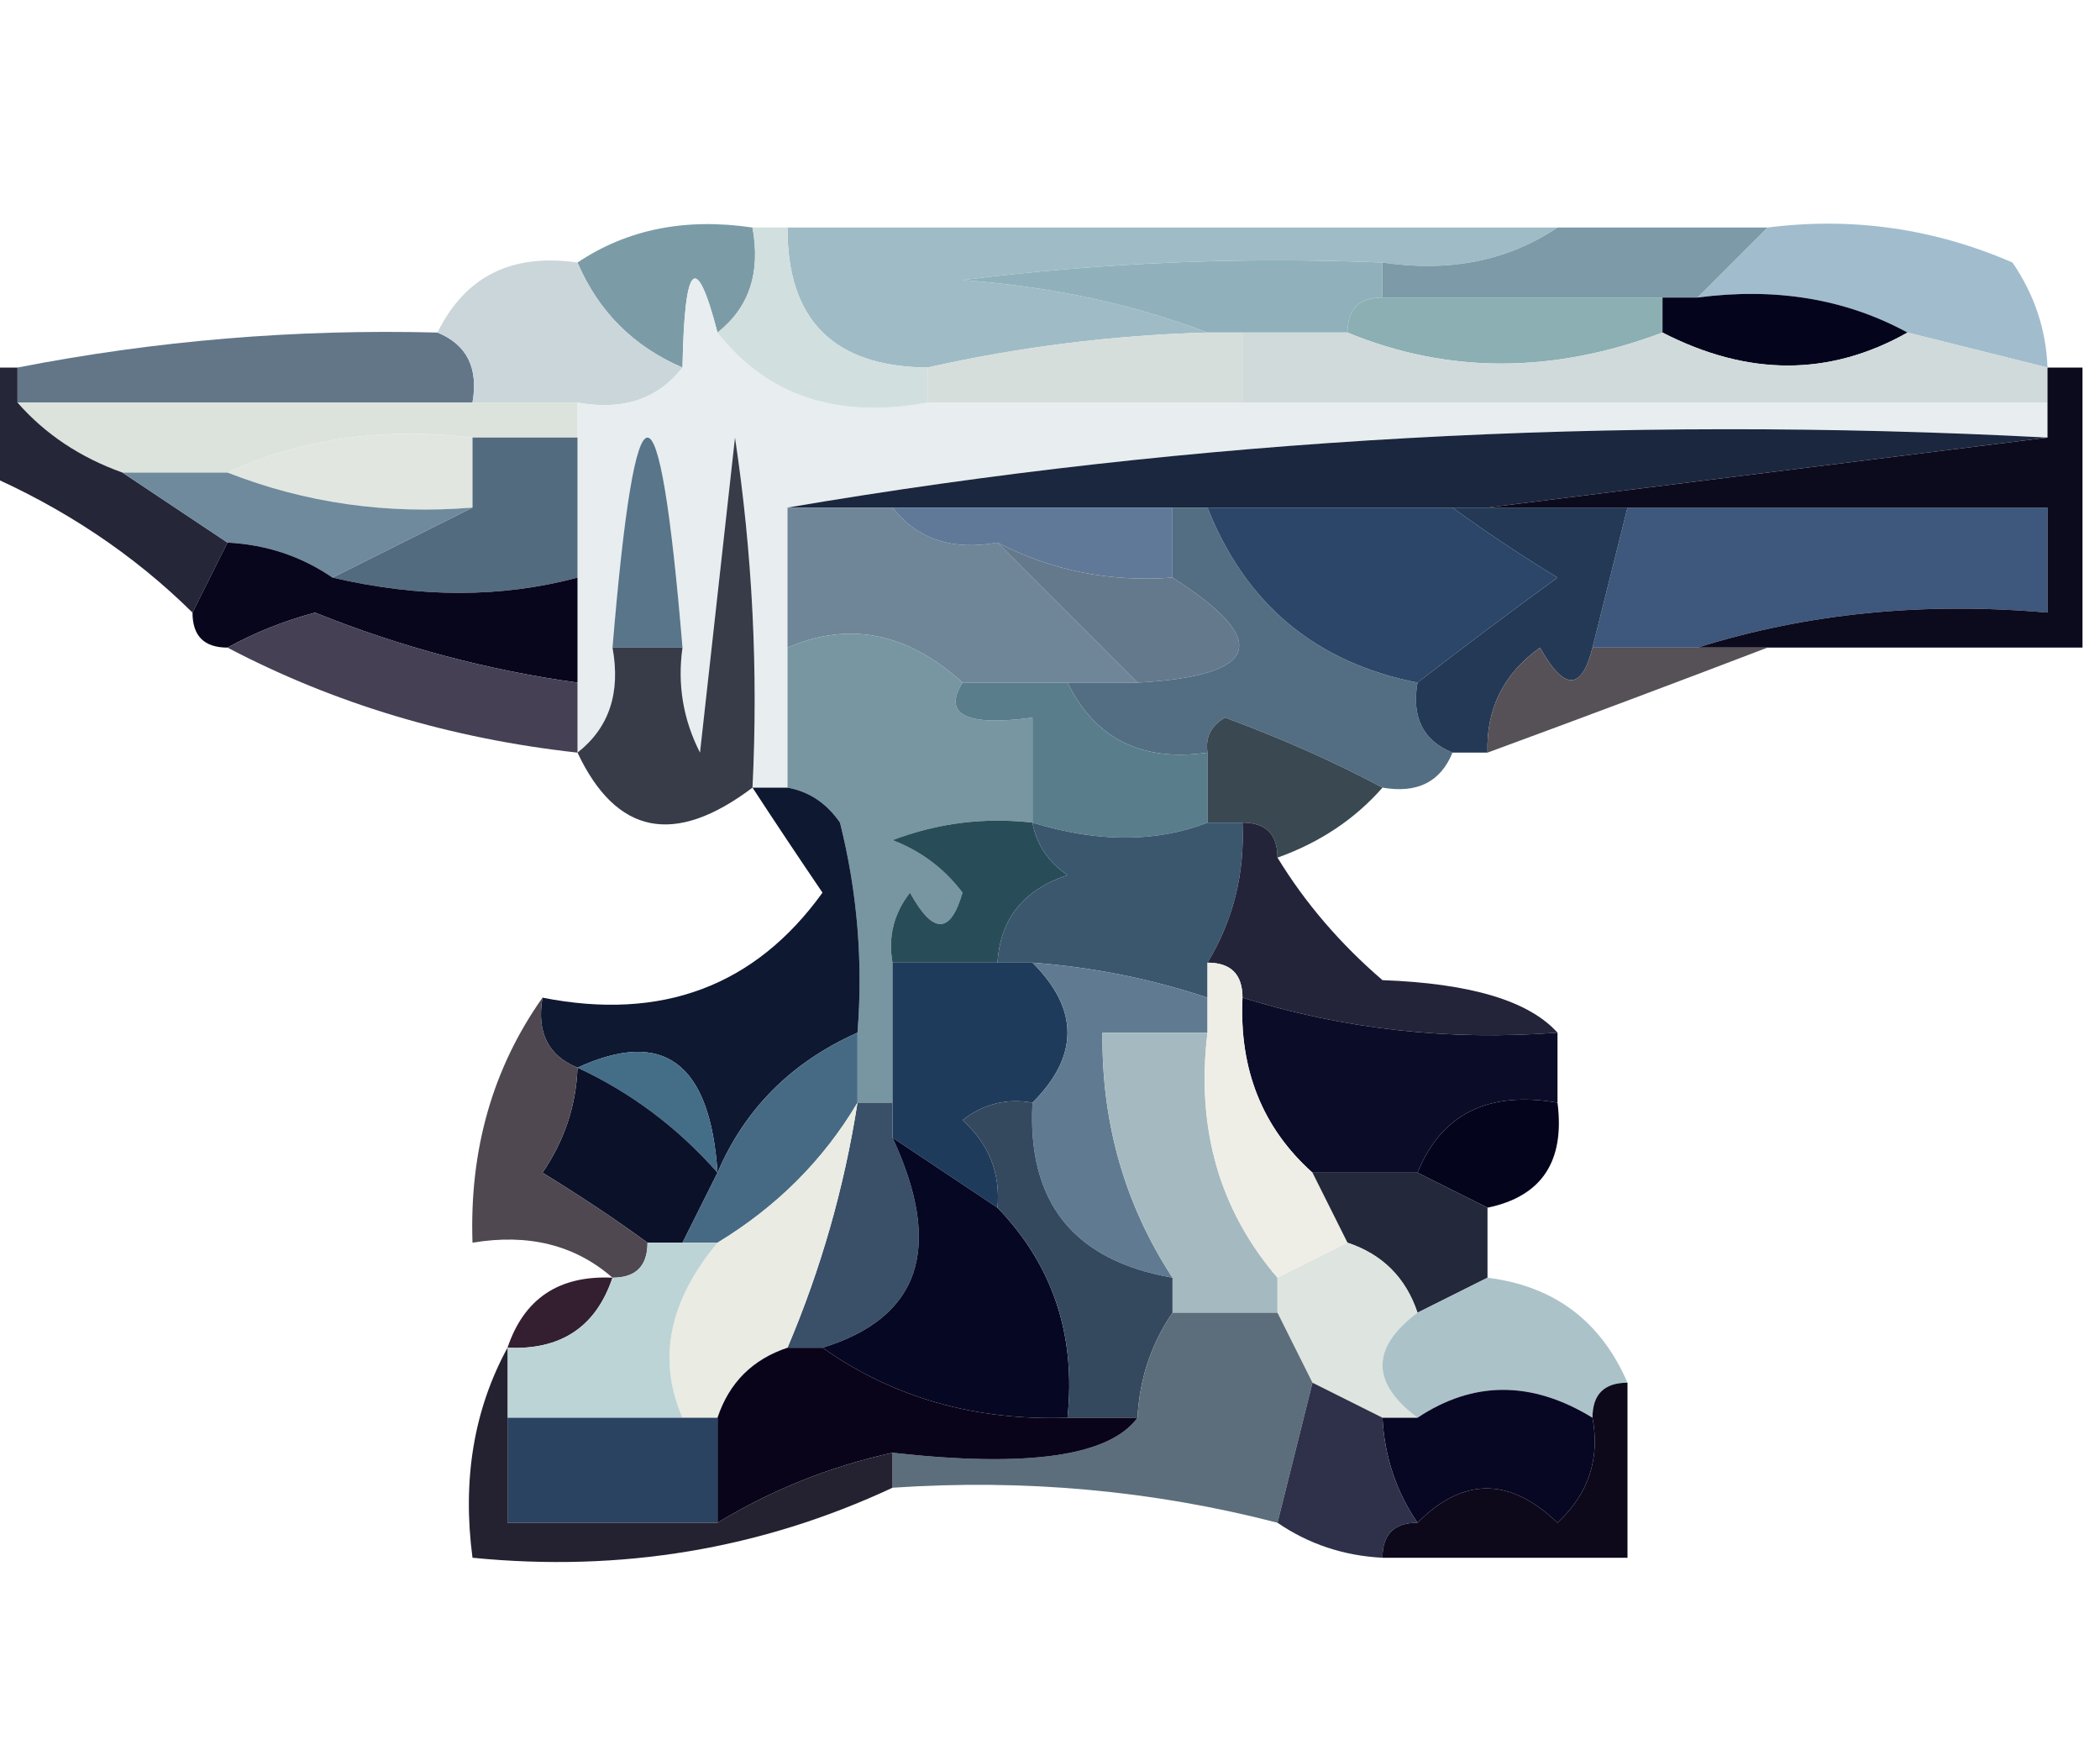 <svg xmlns="http://www.w3.org/2000/svg" version="1.1" width="60px" height="50px" style="shape-rendering:geometricPrecision; text-rendering:geometricPrecision; image-rendering:optimizeQuality; fill-rule:evenodd; clip-rule:evenodd" xmlns:xlink="http://www.w3.org/1999/xlink">
<g><path style="opacity:1" fill="#a1bdcd" d="M 50.5,6.5 C 52.924,6.192 55.257,6.526 57.5,7.5C 58.127,8.417 58.461,9.417 58.5,10.5C 57.167,10.167 55.833,9.833 54.5,9.5C 52.735,8.539 50.735,8.205 48.5,8.5C 49.167,7.833 49.833,7.167 50.5,6.5 Z"/></g>
<g><path style="opacity:1" fill="#9fbcc6" d="M 22.5,6.5 C 29.833,6.5 37.167,6.5 44.5,6.5C 43.081,7.451 41.415,7.784 39.5,7.5C 35.486,7.334 31.486,7.501 27.5,8C 30.036,8.186 32.369,8.686 34.5,9.5C 31.794,9.575 29.127,9.908 26.5,10.5C 23.821,10.475 22.488,9.142 22.5,6.5 Z"/></g>
<g><path style="opacity:1" fill="#7d9aa8" d="M 44.5,6.5 C 46.5,6.5 48.5,6.5 50.5,6.5C 49.833,7.167 49.167,7.833 48.5,8.5C 48.167,8.5 47.833,8.5 47.5,8.5C 44.833,8.5 42.167,8.5 39.5,8.5C 39.5,8.167 39.5,7.833 39.5,7.5C 41.415,7.784 43.081,7.451 44.5,6.5 Z"/></g>
<g><path style="opacity:1" fill="#90b1bb" d="M 39.5,7.5 C 39.5,7.833 39.5,8.167 39.5,8.5C 38.833,8.5 38.5,8.833 38.5,9.5C 37.5,9.5 36.5,9.5 35.5,9.5C 35.167,9.5 34.833,9.5 34.5,9.5C 32.369,8.686 30.036,8.186 27.5,8C 31.486,7.501 35.486,7.334 39.5,7.5 Z"/></g>
<g><path style="opacity:1" fill="#8bafb3" d="M 39.5,8.5 C 42.167,8.5 44.833,8.5 47.5,8.5C 47.5,8.833 47.5,9.167 47.5,9.5C 44.362,10.681 41.362,10.681 38.5,9.5C 38.5,8.833 38.833,8.5 39.5,8.5 Z"/></g>
<g><path style="opacity:1" fill="#04041c" d="M 47.5,9.5 C 47.5,9.167 47.5,8.833 47.5,8.5C 47.833,8.5 48.167,8.5 48.5,8.5C 50.735,8.205 52.735,8.539 54.5,9.5C 52.274,10.756 49.941,10.756 47.5,9.5 Z"/></g>
<g><path style="opacity:1" fill="#7b9ca7" d="M 16.5,7.5 C 17.919,6.549 19.585,6.216 21.5,6.5C 21.737,7.791 21.404,8.791 20.5,9.5C 19.89,7.15 19.556,7.483 19.5,10.5C 18.1,9.9 17.1,8.9 16.5,7.5 Z"/></g>
<g><path style="opacity:1" fill="#627688" d="M 12.5,9.5 C 13.338,9.842 13.672,10.508 13.5,11.5C 9.167,11.5 4.833,11.5 0.5,11.5C 0.5,11.167 0.5,10.833 0.5,10.5C 4.452,9.728 8.452,9.395 12.5,9.5 Z"/></g>
<g><path style="opacity:1" fill="#cad6da" d="M 16.5,7.5 C 17.1,8.9 18.1,9.9 19.5,10.5C 18.791,11.404 17.791,11.737 16.5,11.5C 15.5,11.5 14.5,11.5 13.5,11.5C 13.672,10.508 13.338,9.842 12.5,9.5C 13.287,7.896 14.62,7.229 16.5,7.5 Z"/></g>
<g><path style="opacity:1" fill="#e8edf0" d="M 20.5,9.5 C 21.918,11.308 23.918,11.975 26.5,11.5C 29.5,11.5 32.5,11.5 35.5,11.5C 43.167,11.5 50.833,11.5 58.5,11.5C 58.5,11.833 58.5,12.167 58.5,12.5C 46.12,11.854 34.12,12.521 22.5,14.5C 22.5,15.833 22.5,17.167 22.5,18.5C 22.5,19.833 22.5,21.167 22.5,22.5C 22.167,22.5 21.833,22.5 21.5,22.5C 21.665,19.15 21.498,15.817 21,12.5C 20.667,15.5 20.333,18.5 20,21.5C 19.517,20.552 19.351,19.552 19.5,18.5C 18.833,10.5 18.167,10.5 17.5,18.5C 17.737,19.791 17.404,20.791 16.5,21.5C 16.5,20.833 16.5,20.167 16.5,19.5C 16.5,18.5 16.5,17.5 16.5,16.5C 16.5,15.167 16.5,13.833 16.5,12.5C 16.5,12.167 16.5,11.833 16.5,11.5C 17.791,11.737 18.791,11.404 19.5,10.5C 19.556,7.483 19.89,7.15 20.5,9.5 Z"/></g>
<g><path style="opacity:1" fill="#d2dfdf" d="M 21.5,6.5 C 21.833,6.5 22.167,6.5 22.5,6.5C 22.488,9.142 23.821,10.475 26.5,10.5C 26.5,10.833 26.5,11.167 26.5,11.5C 23.918,11.975 21.918,11.308 20.5,9.5C 21.404,8.791 21.737,7.791 21.5,6.5 Z"/></g>
<g><path style="opacity:1" fill="#d6dedb" d="M 34.5,9.5 C 34.833,9.5 35.167,9.5 35.5,9.5C 35.5,10.167 35.5,10.833 35.5,11.5C 32.5,11.5 29.5,11.5 26.5,11.5C 26.5,11.167 26.5,10.833 26.5,10.5C 29.127,9.908 31.794,9.575 34.5,9.5 Z"/></g>
<g><path style="opacity:1" fill="#d0dada" d="M 35.5,9.5 C 36.5,9.5 37.5,9.5 38.5,9.5C 41.362,10.681 44.362,10.681 47.5,9.5C 49.941,10.756 52.274,10.756 54.5,9.5C 55.833,9.833 57.167,10.167 58.5,10.5C 58.5,10.833 58.5,11.167 58.5,11.5C 50.833,11.5 43.167,11.5 35.5,11.5C 35.5,10.833 35.5,10.167 35.5,9.5 Z"/></g>
<g><path style="opacity:1" fill="#dce3dc" d="M 0.5,11.5 C 4.833,11.5 9.167,11.5 13.5,11.5C 14.5,11.5 15.5,11.5 16.5,11.5C 16.5,11.833 16.5,12.167 16.5,12.5C 15.5,12.5 14.5,12.5 13.5,12.5C 10.941,12.198 8.607,12.532 6.5,13.5C 5.5,13.5 4.5,13.5 3.5,13.5C 2.29,13.068 1.29,12.401 0.5,11.5 Z"/></g>
<g><path style="opacity:1" fill="#e1e6e1" d="M 6.5,13.5 C 8.607,12.532 10.941,12.198 13.5,12.5C 13.5,13.167 13.5,13.833 13.5,14.5C 11.05,14.702 8.717,14.369 6.5,13.5 Z"/></g>
<g><path style="opacity:1" fill="#536b7f" d="M 13.5,12.5 C 14.5,12.5 15.5,12.5 16.5,12.5C 16.5,13.833 16.5,15.167 16.5,16.5C 14.331,17.082 11.998,17.082 9.5,16.5C 10.833,15.833 12.167,15.167 13.5,14.5C 13.5,13.833 13.5,13.167 13.5,12.5 Z"/></g>
<g><path style="opacity:1" fill="#1b273e" d="M 58.5,12.5 C 53.167,13.167 47.833,13.833 42.5,14.5C 42.167,14.5 41.833,14.5 41.5,14.5C 39.167,14.5 36.833,14.5 34.5,14.5C 34.167,14.5 33.833,14.5 33.5,14.5C 30.833,14.5 28.167,14.5 25.5,14.5C 24.5,14.5 23.5,14.5 22.5,14.5C 34.12,12.521 46.12,11.854 58.5,12.5 Z"/></g>
<g><path style="opacity:1" fill="#252638" d="M -0.5,10.5 C -0.167,10.5 0.167,10.5 0.5,10.5C 0.5,10.833 0.5,11.167 0.5,11.5C 1.29,12.401 2.29,13.068 3.5,13.5C 4.5,14.167 5.5,14.833 6.5,15.5C 6.167,16.167 5.833,16.833 5.5,17.5C 3.813,15.834 1.813,14.501 -0.5,13.5C -0.5,12.5 -0.5,11.5 -0.5,10.5 Z"/></g>
<g><path style="opacity:1" fill="#6e8a9c" d="M 3.5,13.5 C 4.5,13.5 5.5,13.5 6.5,13.5C 8.717,14.369 11.05,14.702 13.5,14.5C 12.167,15.167 10.833,15.833 9.5,16.5C 8.609,15.89 7.609,15.557 6.5,15.5C 5.5,14.833 4.5,14.167 3.5,13.5 Z"/></g>
<g><path style="opacity:1" fill="#6f8598" d="M 22.5,14.5 C 23.5,14.5 24.5,14.5 25.5,14.5C 26.209,15.404 27.209,15.737 28.5,15.5C 29.833,16.833 31.167,18.167 32.5,19.5C 31.833,19.5 31.167,19.5 30.5,19.5C 29.5,19.5 28.5,19.5 27.5,19.5C 25.926,18.072 24.259,17.739 22.5,18.5C 22.5,17.167 22.5,15.833 22.5,14.5 Z"/></g>
<g><path style="opacity:1" fill="#607998" d="M 25.5,14.5 C 28.167,14.5 30.833,14.5 33.5,14.5C 33.5,15.167 33.5,15.833 33.5,16.5C 31.709,16.634 30.042,16.301 28.5,15.5C 27.209,15.737 26.209,15.404 25.5,14.5 Z"/></g>
<g><path style="opacity:1" fill="#08061d" d="M 6.5,15.5 C 7.609,15.557 8.609,15.89 9.5,16.5C 11.998,17.082 14.331,17.082 16.5,16.5C 16.5,17.5 16.5,18.5 16.5,19.5C 13.933,19.145 11.433,18.479 9,17.5C 8.098,17.743 7.265,18.077 6.5,18.5C 5.833,18.5 5.5,18.167 5.5,17.5C 5.833,16.833 6.167,16.167 6.5,15.5 Z"/></g>
<g><path style="opacity:1" fill="#587589" d="M 19.5,18.5 C 18.833,18.5 18.167,18.5 17.5,18.5C 18.167,10.5 18.833,10.5 19.5,18.5 Z"/></g>
<g><path style="opacity:1" fill="#65798c" d="M 28.5,15.5 C 30.042,16.301 31.709,16.634 33.5,16.5C 36.338,18.306 36.005,19.306 32.5,19.5C 31.167,18.167 29.833,16.833 28.5,15.5 Z"/></g>
<g><path style="opacity:1" fill="#536e83" d="M 33.5,14.5 C 33.833,14.5 34.167,14.5 34.5,14.5C 35.593,17.261 37.593,18.927 40.5,19.5C 40.328,20.492 40.662,21.158 41.5,21.5C 41.158,22.338 40.492,22.672 39.5,22.5C 38.123,21.766 36.623,21.099 35,20.5C 34.601,20.728 34.435,21.062 34.5,21.5C 32.62,21.771 31.287,21.104 30.5,19.5C 31.167,19.5 31.833,19.5 32.5,19.5C 36.005,19.306 36.338,18.306 33.5,16.5C 33.5,15.833 33.5,15.167 33.5,14.5 Z"/></g>
<g><path style="opacity:1" fill="#2b4668" d="M 34.5,14.5 C 36.833,14.5 39.167,14.5 41.5,14.5C 42.398,15.158 43.398,15.824 44.5,16.5C 43.099,17.521 41.765,18.521 40.5,19.5C 37.593,18.927 35.593,17.261 34.5,14.5 Z"/></g>
<g><path style="opacity:1" fill="#3e577c" d="M 46.5,14.5 C 50.5,14.5 54.5,14.5 58.5,14.5C 58.5,15.5 58.5,16.5 58.5,17.5C 54.958,17.187 51.625,17.521 48.5,18.5C 47.5,18.5 46.5,18.5 45.5,18.5C 45.833,17.167 46.167,15.833 46.5,14.5 Z"/></g>
<g><path style="opacity:1" fill="#454054" d="M 16.5,19.5 C 16.5,20.167 16.5,20.833 16.5,21.5C 12.883,21.101 9.55,20.101 6.5,18.5C 7.265,18.077 8.098,17.743 9,17.5C 11.433,18.479 13.933,19.145 16.5,19.5 Z"/></g>
<g><path style="opacity:1" fill="#233956" d="M 41.5,14.5 C 41.833,14.5 42.167,14.5 42.5,14.5C 43.833,14.5 45.167,14.5 46.5,14.5C 46.167,15.833 45.833,17.167 45.5,18.5C 45.19,19.738 44.69,19.738 44,18.5C 42.961,19.244 42.461,20.244 42.5,21.5C 42.167,21.5 41.833,21.5 41.5,21.5C 40.662,21.158 40.328,20.492 40.5,19.5C 41.765,18.521 43.099,17.521 44.5,16.5C 43.398,15.824 42.398,15.158 41.5,14.5 Z"/></g>
<g><path style="opacity:0.988" fill="#0a081b" d="M 58.5,10.5 C 58.833,10.5 59.167,10.5 59.5,10.5C 59.5,13.167 59.5,15.833 59.5,18.5C 56.5,18.5 53.5,18.5 50.5,18.5C 49.833,18.5 49.167,18.5 48.5,18.5C 51.625,17.521 54.958,17.187 58.5,17.5C 58.5,16.5 58.5,15.5 58.5,14.5C 54.5,14.5 50.5,14.5 46.5,14.5C 45.167,14.5 43.833,14.5 42.5,14.5C 47.833,13.833 53.167,13.167 58.5,12.5C 58.5,12.167 58.5,11.833 58.5,11.5C 58.5,11.167 58.5,10.833 58.5,10.5 Z"/></g>
<g><path style="opacity:1" fill="#565157" d="M 45.5,18.5 C 46.5,18.5 47.5,18.5 48.5,18.5C 49.167,18.5 49.833,18.5 50.5,18.5C 47.919,19.488 45.252,20.488 42.5,21.5C 42.461,20.244 42.961,19.244 44,18.5C 44.69,19.738 45.19,19.738 45.5,18.5 Z"/></g>
<g><path style="opacity:1" fill="#383b48" d="M 21.5,22.5 C 19.274,24.18 17.607,23.847 16.5,21.5C 17.404,20.791 17.737,19.791 17.5,18.5C 18.167,18.5 18.833,18.5 19.5,18.5C 19.351,19.552 19.517,20.552 20,21.5C 20.333,18.5 20.667,15.5 21,12.5C 21.498,15.817 21.665,19.15 21.5,22.5 Z"/></g>
<g><path style="opacity:1" fill="#7796a1" d="M 27.5,19.5 C 26.933,20.42 27.599,20.753 29.5,20.5C 29.5,21.5 29.5,22.5 29.5,23.5C 28.127,23.343 26.793,23.51 25.5,24C 26.308,24.308 26.975,24.808 27.5,25.5C 27.154,26.696 26.654,26.696 26,25.5C 25.536,26.094 25.369,26.761 25.5,27.5C 25.5,28.833 25.5,30.167 25.5,31.5C 25.167,31.5 24.833,31.5 24.5,31.5C 24.5,30.833 24.5,30.167 24.5,29.5C 24.662,27.473 24.495,25.473 24,23.5C 23.617,22.944 23.117,22.611 22.5,22.5C 22.5,21.167 22.5,19.833 22.5,18.5C 24.259,17.739 25.926,18.072 27.5,19.5 Z"/></g>
<g><path style="opacity:1" fill="#597d8b" d="M 27.5,19.5 C 28.5,19.5 29.5,19.5 30.5,19.5C 31.287,21.104 32.62,21.771 34.5,21.5C 34.5,22.167 34.5,22.833 34.5,23.5C 33.027,24.072 31.36,24.072 29.5,23.5C 29.5,22.5 29.5,21.5 29.5,20.5C 27.599,20.753 26.933,20.42 27.5,19.5 Z"/></g>
<g><path style="opacity:1" fill="#394851" d="M 39.5,22.5 C 38.709,23.401 37.709,24.068 36.5,24.5C 36.5,23.833 36.167,23.5 35.5,23.5C 35.167,23.5 34.833,23.5 34.5,23.5C 34.5,22.833 34.5,22.167 34.5,21.5C 34.435,21.062 34.601,20.728 35,20.5C 36.623,21.099 38.123,21.766 39.5,22.5 Z"/></g>
<g><path style="opacity:1" fill="#284d59" d="M 29.5,23.5 C 29.611,24.117 29.944,24.617 30.5,25C 29.244,25.417 28.577,26.25 28.5,27.5C 27.5,27.5 26.5,27.5 25.5,27.5C 25.369,26.761 25.536,26.094 26,25.5C 26.654,26.696 27.154,26.696 27.5,25.5C 26.975,24.808 26.308,24.308 25.5,24C 26.793,23.51 28.127,23.343 29.5,23.5 Z"/></g>
<g><path style="opacity:1" fill="#3a576e" d="M 29.5,23.5 C 31.36,24.072 33.027,24.072 34.5,23.5C 34.833,23.5 35.167,23.5 35.5,23.5C 35.567,24.959 35.234,26.292 34.5,27.5C 34.5,27.833 34.5,28.167 34.5,28.5C 32.883,27.962 31.216,27.629 29.5,27.5C 29.167,27.5 28.833,27.5 28.5,27.5C 28.577,26.25 29.244,25.417 30.5,25C 29.944,24.617 29.611,24.117 29.5,23.5 Z"/></g>
<g><path style="opacity:1" fill="#0f1831" d="M 21.5,22.5 C 21.833,22.5 22.167,22.5 22.5,22.5C 23.117,22.611 23.617,22.944 24,23.5C 24.495,25.473 24.662,27.473 24.5,29.5C 22.616,30.339 21.283,31.672 20.5,33.5C 20.293,30.366 18.96,29.366 16.5,30.5C 15.662,30.158 15.328,29.492 15.5,28.5C 18.908,29.172 21.575,28.172 23.5,25.5C 22.808,24.482 22.141,23.482 21.5,22.5 Z"/></g>
<g><path style="opacity:1" fill="#1f3b5c" d="M 25.5,27.5 C 26.5,27.5 27.5,27.5 28.5,27.5C 28.833,27.5 29.167,27.5 29.5,27.5C 30.833,28.833 30.833,30.167 29.5,31.5C 28.761,31.369 28.094,31.536 27.5,32C 28.252,32.671 28.586,33.504 28.5,34.5C 27.5,33.833 26.5,33.167 25.5,32.5C 25.5,32.167 25.5,31.833 25.5,31.5C 25.5,30.167 25.5,28.833 25.5,27.5 Z"/></g>
<g><path style="opacity:1" fill="#23243a" d="M 35.5,23.5 C 36.167,23.5 36.5,23.833 36.5,24.5C 37.29,25.794 38.29,26.961 39.5,28C 42.016,28.091 43.682,28.591 44.5,29.5C 41.392,29.736 38.392,29.402 35.5,28.5C 35.5,27.833 35.167,27.5 34.5,27.5C 35.234,26.292 35.567,24.959 35.5,23.5 Z"/></g>
<g><path style="opacity:1" fill="#446d88" d="M 16.5,30.5 C 18.96,29.366 20.293,30.366 20.5,33.5C 19.363,32.211 18.03,31.211 16.5,30.5 Z"/></g>
<g><path style="opacity:1" fill="#0b0d28" d="M 35.5,28.5 C 38.392,29.402 41.392,29.736 44.5,29.5C 44.5,30.167 44.5,30.833 44.5,31.5C 42.517,31.157 41.183,31.823 40.5,33.5C 39.5,33.5 38.5,33.5 37.5,33.5C 36.069,32.22 35.402,30.553 35.5,28.5 Z"/></g>
<g><path style="opacity:1" fill="#607b91" d="M 29.5,27.5 C 31.216,27.629 32.883,27.962 34.5,28.5C 34.5,28.833 34.5,29.167 34.5,29.5C 33.5,29.5 32.5,29.5 31.5,29.5C 31.468,32.076 32.135,34.409 33.5,36.5C 30.676,36.011 29.343,34.344 29.5,31.5C 30.833,30.167 30.833,28.833 29.5,27.5 Z"/></g>
<g><path style="opacity:1" fill="#a5bac0" d="M 34.5,29.5 C 34.171,32.228 34.837,34.562 36.5,36.5C 36.5,36.833 36.5,37.167 36.5,37.5C 35.5,37.5 34.5,37.5 33.5,37.5C 33.5,37.167 33.5,36.833 33.5,36.5C 32.135,34.409 31.468,32.076 31.5,29.5C 32.5,29.5 33.5,29.5 34.5,29.5 Z"/></g>
<g><path style="opacity:1" fill="#0a1129" d="M 16.5,30.5 C 18.03,31.211 19.363,32.211 20.5,33.5C 20.167,34.167 19.833,34.833 19.5,35.5C 19.167,35.5 18.833,35.5 18.5,35.5C 17.602,34.842 16.602,34.176 15.5,33.5C 16.127,32.583 16.461,31.583 16.5,30.5 Z"/></g>
<g><path style="opacity:1" fill="#476a84" d="M 24.5,29.5 C 24.5,30.167 24.5,30.833 24.5,31.5C 23.527,33.139 22.194,34.473 20.5,35.5C 20.167,35.5 19.833,35.5 19.5,35.5C 19.833,34.833 20.167,34.167 20.5,33.5C 21.283,31.672 22.616,30.339 24.5,29.5 Z"/></g>
<g><path style="opacity:1" fill="#04041d" d="M 44.5,31.5 C 44.715,33.179 44.048,34.179 42.5,34.5C 41.833,34.167 41.167,33.833 40.5,33.5C 41.183,31.823 42.517,31.157 44.5,31.5 Z"/></g>
<g><path style="opacity:1" fill="#4f4851" d="M 15.5,28.5 C 15.328,29.492 15.662,30.158 16.5,30.5C 16.461,31.583 16.127,32.583 15.5,33.5C 16.602,34.176 17.602,34.842 18.5,35.5C 18.5,36.167 18.167,36.5 17.5,36.5C 16.432,35.566 15.099,35.232 13.5,35.5C 13.409,32.848 14.076,30.515 15.5,28.5 Z"/></g>
<g><path style="opacity:1" fill="#eeeee7" d="M 34.5,27.5 C 35.167,27.5 35.5,27.833 35.5,28.5C 35.402,30.553 36.069,32.22 37.5,33.5C 37.833,34.167 38.167,34.833 38.5,35.5C 37.833,35.833 37.167,36.167 36.5,36.5C 34.837,34.562 34.171,32.228 34.5,29.5C 34.5,29.167 34.5,28.833 34.5,28.5C 34.5,28.167 34.5,27.833 34.5,27.5 Z"/></g>
<g><path style="opacity:1" fill="#23293a" d="M 37.5,33.5 C 38.5,33.5 39.5,33.5 40.5,33.5C 41.167,33.833 41.833,34.167 42.5,34.5C 42.5,35.167 42.5,35.833 42.5,36.5C 41.833,36.833 41.167,37.167 40.5,37.5C 40.167,36.5 39.5,35.833 38.5,35.5C 38.167,34.833 37.833,34.167 37.5,33.5 Z"/></g>
<g><path style="opacity:1" fill="#3a4f68" d="M 24.5,31.5 C 24.833,31.5 25.167,31.5 25.5,31.5C 25.5,31.833 25.5,32.167 25.5,32.5C 26.962,35.642 26.295,37.642 23.5,38.5C 23.167,38.5 22.833,38.5 22.5,38.5C 23.455,36.254 24.122,33.921 24.5,31.5 Z"/></g>
<g><path style="opacity:1" fill="#dee4df" d="M 38.5,35.5 C 39.5,35.833 40.167,36.5 40.5,37.5C 39.167,38.5 39.167,39.5 40.5,40.5C 40.167,40.5 39.833,40.5 39.5,40.5C 38.833,40.167 38.167,39.833 37.5,39.5C 37.167,38.833 36.833,38.167 36.5,37.5C 36.5,37.167 36.5,36.833 36.5,36.5C 37.167,36.167 37.833,35.833 38.5,35.5 Z"/></g>
<g><path style="opacity:1" fill="#eaebe3" d="M 24.5,31.5 C 24.122,33.921 23.455,36.254 22.5,38.5C 21.5,38.833 20.833,39.5 20.5,40.5C 20.167,40.5 19.833,40.5 19.5,40.5C 18.777,38.836 19.11,37.169 20.5,35.5C 22.194,34.473 23.527,33.139 24.5,31.5 Z"/></g>
<g><path style="opacity:1" fill="#331f30" d="M 17.5,36.5 C 17.027,37.906 16.027,38.573 14.5,38.5C 14.973,37.094 15.973,36.427 17.5,36.5 Z"/></g>
<g><path style="opacity:1" fill="#060823" d="M 25.5,32.5 C 26.5,33.167 27.5,33.833 28.5,34.5C 30.081,36.142 30.747,38.142 30.5,40.5C 27.848,40.59 25.515,39.924 23.5,38.5C 26.295,37.642 26.962,35.642 25.5,32.5 Z"/></g>
<g><path style="opacity:1" fill="#34485e" d="M 29.5,31.5 C 29.343,34.344 30.676,36.011 33.5,36.5C 33.5,36.833 33.5,37.167 33.5,37.5C 32.89,38.391 32.557,39.391 32.5,40.5C 31.833,40.5 31.167,40.5 30.5,40.5C 30.747,38.142 30.081,36.142 28.5,34.5C 28.586,33.504 28.252,32.671 27.5,32C 28.094,31.536 28.761,31.369 29.5,31.5 Z"/></g>
<g><path style="opacity:1" fill="#bdd4d7" d="M 18.5,35.5 C 18.833,35.5 19.167,35.5 19.5,35.5C 19.833,35.5 20.167,35.5 20.5,35.5C 19.11,37.169 18.777,38.836 19.5,40.5C 17.833,40.5 16.167,40.5 14.5,40.5C 14.5,39.833 14.5,39.167 14.5,38.5C 16.027,38.573 17.027,37.906 17.5,36.5C 18.167,36.5 18.5,36.167 18.5,35.5 Z"/></g>
<g><path style="opacity:1" fill="#5c6e7c" d="M 33.5,37.5 C 34.5,37.5 35.5,37.5 36.5,37.5C 36.833,38.167 37.167,38.833 37.5,39.5C 37.167,40.833 36.833,42.167 36.5,43.5C 32.936,42.577 29.269,42.244 25.5,42.5C 25.5,42.167 25.5,41.833 25.5,41.5C 29.362,41.934 31.695,41.6 32.5,40.5C 32.557,39.391 32.89,38.391 33.5,37.5 Z"/></g>
<g><path style="opacity:1" fill="#abc2c9" d="M 42.5,36.5 C 44.404,36.738 45.738,37.738 46.5,39.5C 45.833,39.5 45.5,39.833 45.5,40.5C 43.766,39.438 42.099,39.438 40.5,40.5C 39.167,39.5 39.167,38.5 40.5,37.5C 41.167,37.167 41.833,36.833 42.5,36.5 Z"/></g>
<g><path style="opacity:1" fill="#0a041a" d="M 22.5,38.5 C 22.833,38.5 23.167,38.5 23.5,38.5C 25.515,39.924 27.848,40.59 30.5,40.5C 31.167,40.5 31.833,40.5 32.5,40.5C 31.695,41.6 29.362,41.934 25.5,41.5C 23.716,41.892 22.049,42.559 20.5,43.5C 20.5,42.5 20.5,41.5 20.5,40.5C 20.833,39.5 21.5,38.833 22.5,38.5 Z"/></g>
<g><path style="opacity:1" fill="#070724" d="M 45.5,40.5 C 45.719,41.675 45.386,42.675 44.5,43.5C 43.135,42.193 41.802,42.193 40.5,43.5C 39.89,42.609 39.557,41.609 39.5,40.5C 39.833,40.5 40.167,40.5 40.5,40.5C 42.099,39.438 43.766,39.438 45.5,40.5 Z"/></g>
<g><path style="opacity:1" fill="#2a4361" d="M 14.5,40.5 C 16.167,40.5 17.833,40.5 19.5,40.5C 19.833,40.5 20.167,40.5 20.5,40.5C 20.5,41.5 20.5,42.5 20.5,43.5C 18.5,43.5 16.5,43.5 14.5,43.5C 14.5,42.5 14.5,41.5 14.5,40.5 Z"/></g>
<g><path style="opacity:1" fill="#2e3149" d="M 37.5,39.5 C 38.167,39.833 38.833,40.167 39.5,40.5C 39.557,41.609 39.89,42.609 40.5,43.5C 39.833,43.5 39.5,43.833 39.5,44.5C 38.391,44.443 37.391,44.11 36.5,43.5C 36.833,42.167 37.167,40.833 37.5,39.5 Z"/></g>
<g><path style="opacity:0.994" fill="#242130" d="M 14.5,38.5 C 14.5,39.167 14.5,39.833 14.5,40.5C 14.5,41.5 14.5,42.5 14.5,43.5C 16.5,43.5 18.5,43.5 20.5,43.5C 22.049,42.559 23.716,41.892 25.5,41.5C 25.5,41.833 25.5,42.167 25.5,42.5C 21.742,44.254 17.742,44.921 13.5,44.5C 13.205,42.265 13.539,40.265 14.5,38.5 Z"/></g>
<g><path style="opacity:0.988" fill="#0b0718" d="M 46.5,39.5 C 46.5,41.167 46.5,42.833 46.5,44.5C 44.167,44.5 41.833,44.5 39.5,44.5C 39.5,43.833 39.833,43.5 40.5,43.5C 41.802,42.193 43.135,42.193 44.5,43.5C 45.386,42.675 45.719,41.675 45.5,40.5C 45.5,39.833 45.833,39.5 46.5,39.5 Z"/></g>
</svg>
